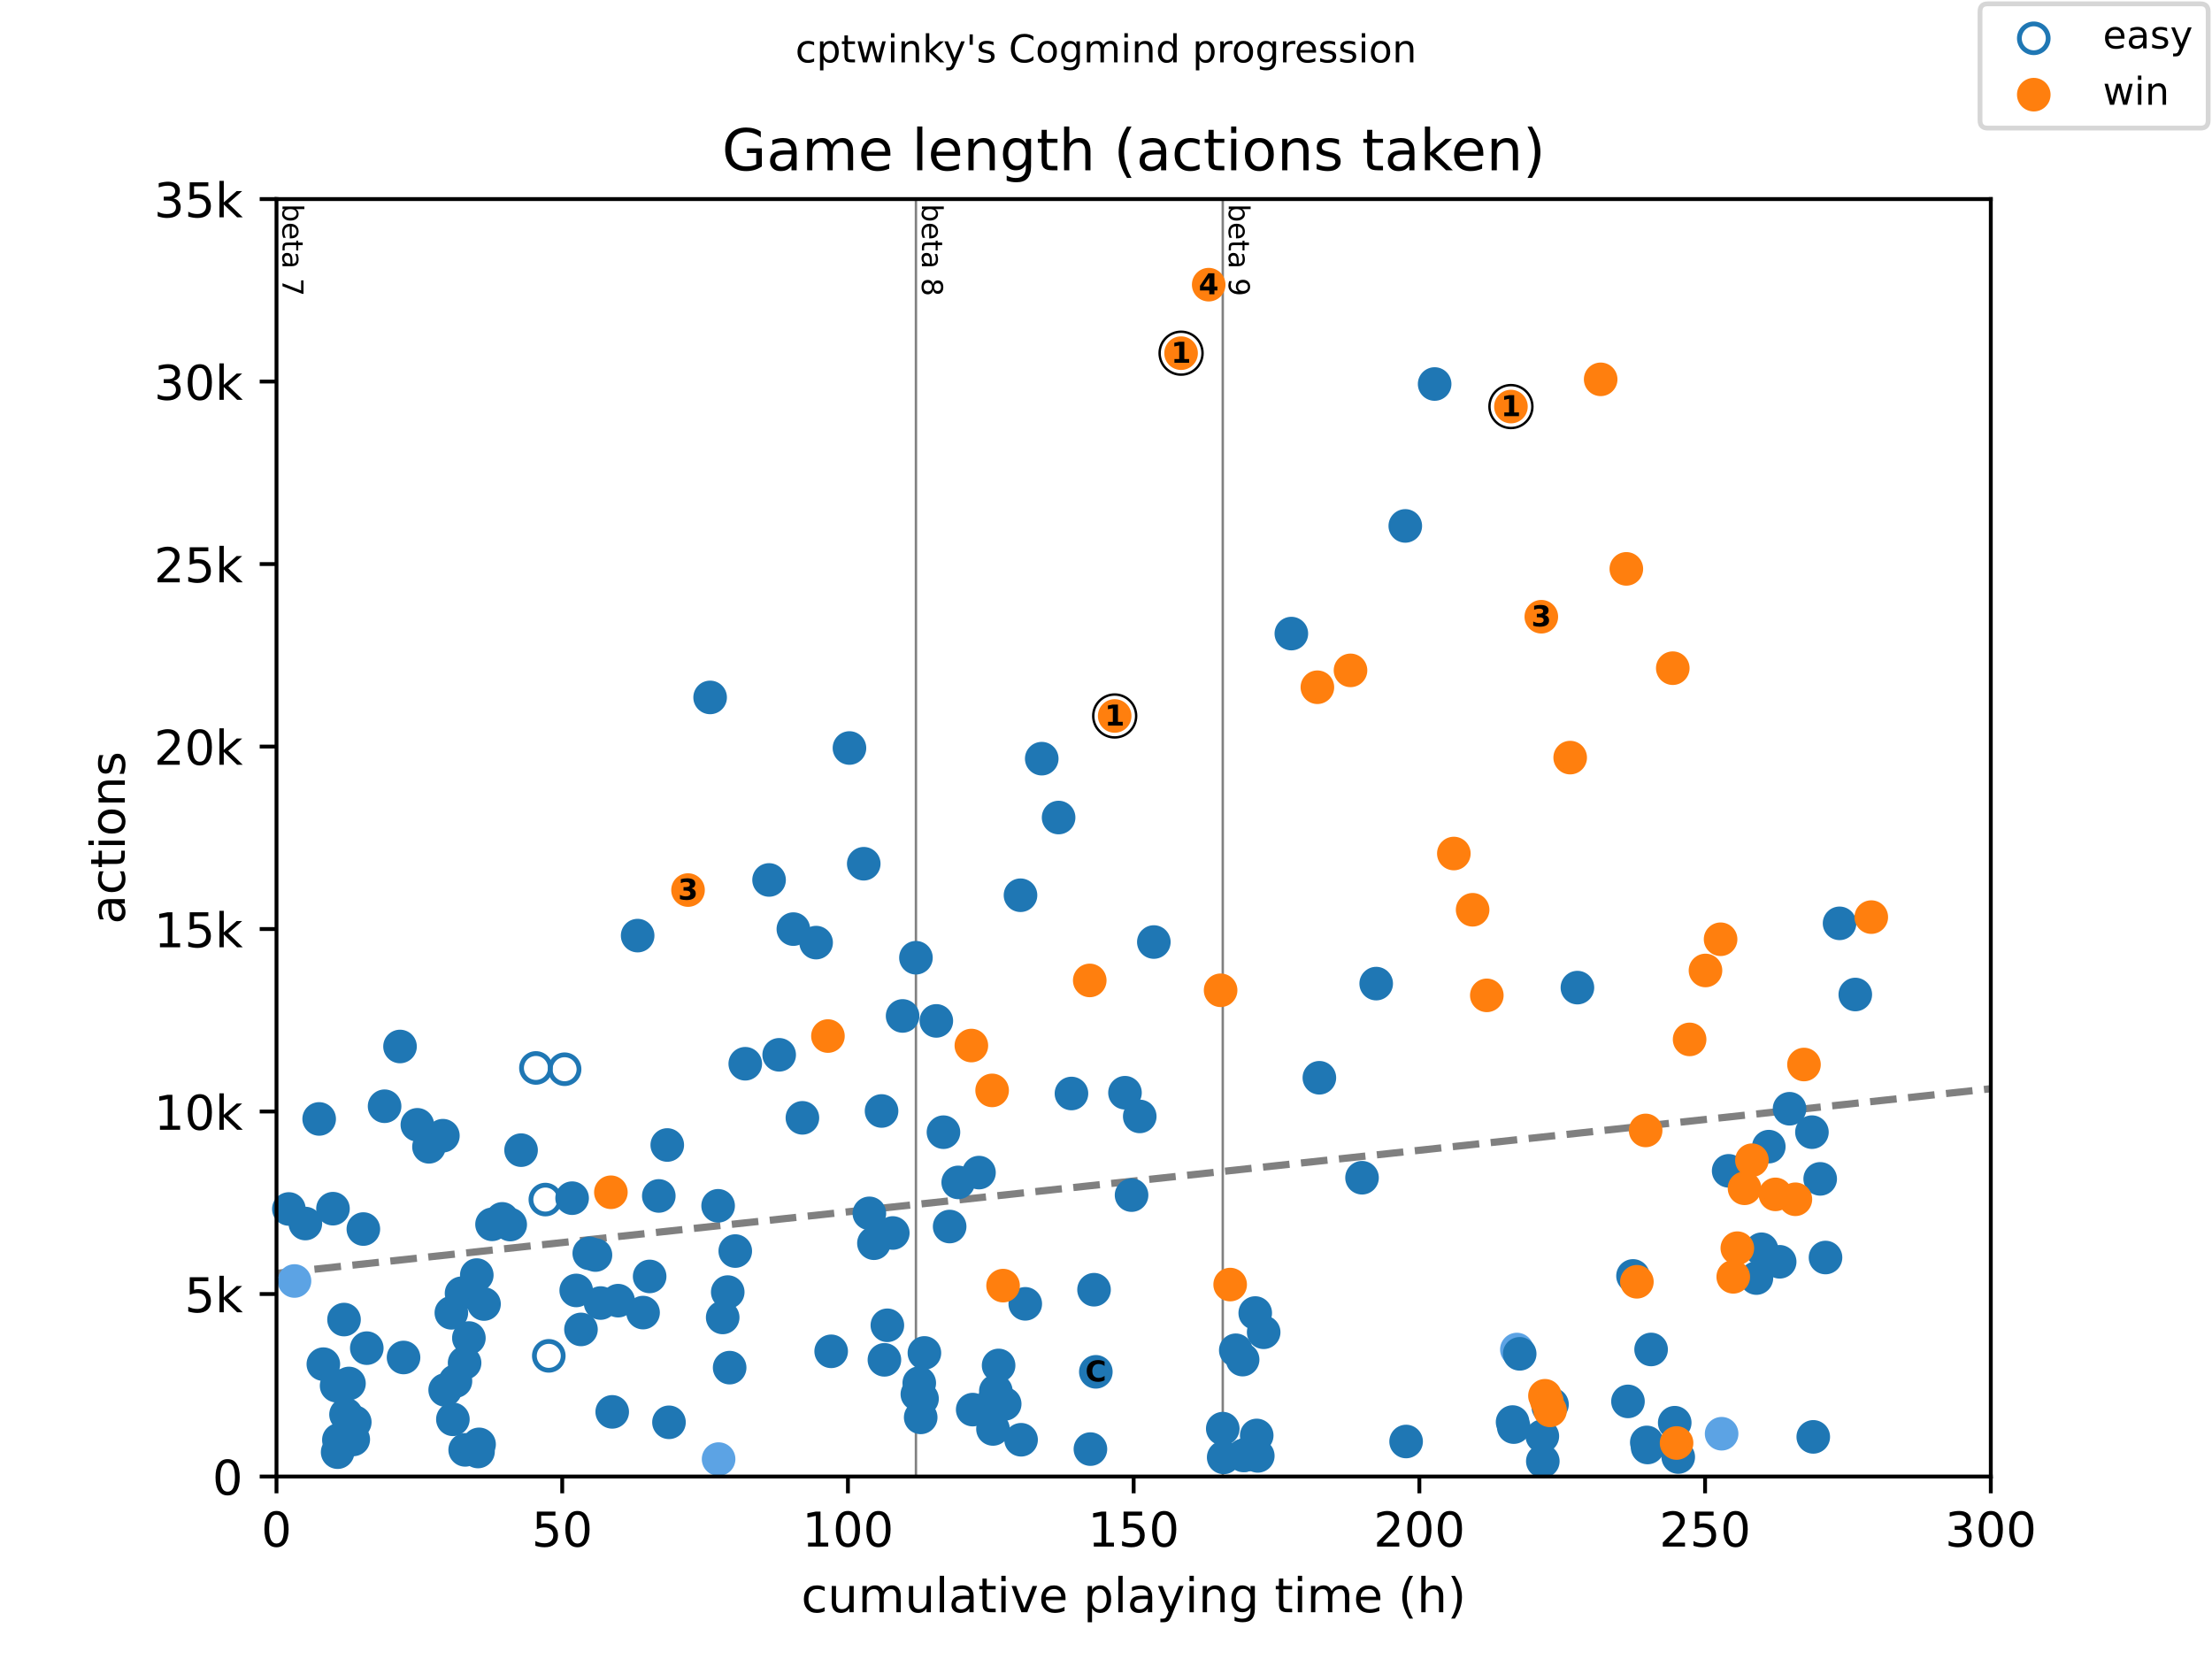 <?xml version="1.0" encoding="utf-8" standalone="no"?>
<!DOCTYPE svg PUBLIC "-//W3C//DTD SVG 1.1//EN"
  "http://www.w3.org/Graphics/SVG/1.1/DTD/svg11.dtd">
<!-- Created with matplotlib (https://matplotlib.org/) -->
<svg height="345.6pt" version="1.1" viewBox="0 0 460.8 345.6" width="460.8pt" xmlns="http://www.w3.org/2000/svg" xmlns:xlink="http://www.w3.org/1999/xlink">
 <defs>
  <style type="text/css">
*{stroke-linecap:butt;stroke-linejoin:round;}
  </style>
 </defs>
 <g id="figure_1">
  <g id="patch_1">
   <path d="M 0 345.6 
L 460.8 345.6 
L 460.8 0 
L 0 0 
z
" style="fill:#ffffff;"/>
  </g>
  <g id="axes_1">
   <g id="patch_2">
    <path d="M 57.6 307.584 
L 414.72 307.584 
L 414.72 41.472 
L 57.6 41.472 
z
" style="fill:#ffffff;"/>
   </g>
   <g id="line2d_1">
    <path clip-path="url(#pa0bb2a3316)" d="M 57.6 265.258 
L 414.72 226.802 
" style="fill:none;stroke:#808080;stroke-dasharray:5.55,2.4;stroke-dashoffset:0;stroke-width:1.5;"/>
   </g>
   <g id="line2d_2">
    <path clip-path="url(#pa0bb2a3316)" d="M 190.806 307.584 
L 190.806 41.472 
" style="fill:none;stroke:#808080;stroke-linecap:square;stroke-width:0.5;"/>
   </g>
   <g id="line2d_3">
    <path clip-path="url(#pa0bb2a3316)" d="M 254.724 307.584 
L 254.724 41.472 
" style="fill:none;stroke:#808080;stroke-linecap:square;stroke-width:0.5;"/>
   </g>
   <g id="text_1">
    <!-- beta 7 -->
    <defs>
     <path d="M 48.688 27.297 
Q 48.688 37.203 44.609 42.844 
Q 40.531 48.484 33.406 48.484 
Q 26.266 48.484 22.188 42.844 
Q 18.109 37.203 18.109 27.297 
Q 18.109 17.391 22.188 11.75 
Q 26.266 6.109 33.406 6.109 
Q 40.531 6.109 44.609 11.75 
Q 48.688 17.391 48.688 27.297 
z
M 18.109 46.391 
Q 20.953 51.266 25.266 53.625 
Q 29.594 56 35.594 56 
Q 45.562 56 51.781 48.094 
Q 58.016 40.188 58.016 27.297 
Q 58.016 14.406 51.781 6.484 
Q 45.562 -1.422 35.594 -1.422 
Q 29.594 -1.422 25.266 0.953 
Q 20.953 3.328 18.109 8.203 
L 18.109 0 
L 9.078 0 
L 9.078 75.984 
L 18.109 75.984 
z
" id="DejaVuSans-98"/>
     <path d="M 56.203 29.594 
L 56.203 25.203 
L 14.891 25.203 
Q 15.484 15.922 20.484 11.062 
Q 25.484 6.203 34.422 6.203 
Q 39.594 6.203 44.453 7.469 
Q 49.312 8.734 54.109 11.281 
L 54.109 2.781 
Q 49.266 0.734 44.188 -0.344 
Q 39.109 -1.422 33.891 -1.422 
Q 20.797 -1.422 13.156 6.188 
Q 5.516 13.812 5.516 26.812 
Q 5.516 40.234 12.766 48.109 
Q 20.016 56 32.328 56 
Q 43.359 56 49.781 48.891 
Q 56.203 41.797 56.203 29.594 
z
M 47.219 32.234 
Q 47.125 39.594 43.094 43.984 
Q 39.062 48.391 32.422 48.391 
Q 24.906 48.391 20.391 44.141 
Q 15.875 39.891 15.188 32.172 
z
" id="DejaVuSans-101"/>
     <path d="M 18.312 70.219 
L 18.312 54.688 
L 36.812 54.688 
L 36.812 47.703 
L 18.312 47.703 
L 18.312 18.016 
Q 18.312 11.328 20.141 9.422 
Q 21.969 7.516 27.594 7.516 
L 36.812 7.516 
L 36.812 0 
L 27.594 0 
Q 17.188 0 13.234 3.875 
Q 9.281 7.766 9.281 18.016 
L 9.281 47.703 
L 2.688 47.703 
L 2.688 54.688 
L 9.281 54.688 
L 9.281 70.219 
z
" id="DejaVuSans-116"/>
     <path d="M 34.281 27.484 
Q 23.391 27.484 19.188 25 
Q 14.984 22.516 14.984 16.5 
Q 14.984 11.719 18.141 8.906 
Q 21.297 6.109 26.703 6.109 
Q 34.188 6.109 38.703 11.406 
Q 43.219 16.703 43.219 25.484 
L 43.219 27.484 
z
M 52.203 31.203 
L 52.203 0 
L 43.219 0 
L 43.219 8.297 
Q 40.141 3.328 35.547 0.953 
Q 30.953 -1.422 24.312 -1.422 
Q 15.922 -1.422 10.953 3.297 
Q 6 8.016 6 15.922 
Q 6 25.141 12.172 29.828 
Q 18.359 34.516 30.609 34.516 
L 43.219 34.516 
L 43.219 35.406 
Q 43.219 41.609 39.141 45 
Q 35.062 48.391 27.688 48.391 
Q 23 48.391 18.547 47.266 
Q 14.109 46.141 10.016 43.891 
L 10.016 52.203 
Q 14.938 54.109 19.578 55.047 
Q 24.219 56 28.609 56 
Q 40.484 56 46.344 49.844 
Q 52.203 43.703 52.203 31.203 
z
" id="DejaVuSans-97"/>
     <path id="DejaVuSans-32"/>
     <path d="M 8.203 72.906 
L 55.078 72.906 
L 55.078 68.703 
L 28.609 0 
L 18.312 0 
L 43.219 64.594 
L 8.203 64.594 
z
" id="DejaVuSans-55"/>
    </defs>
    <g transform="translate(58.848 42.472)rotate(-270)scale(0.06 -0.06)">
     <use xlink:href="#DejaVuSans-98"/>
     <use x="63.477" xlink:href="#DejaVuSans-101"/>
     <use x="125" xlink:href="#DejaVuSans-116"/>
     <use x="164.209" xlink:href="#DejaVuSans-97"/>
     <use x="225.488" xlink:href="#DejaVuSans-32"/>
     <use x="257.275" xlink:href="#DejaVuSans-55"/>
    </g>
   </g>
   <g id="text_2">
    <!-- beta 8 -->
    <defs>
     <path d="M 31.781 34.625 
Q 24.75 34.625 20.719 30.859 
Q 16.703 27.094 16.703 20.516 
Q 16.703 13.922 20.719 10.156 
Q 24.75 6.391 31.781 6.391 
Q 38.812 6.391 42.859 10.172 
Q 46.922 13.969 46.922 20.516 
Q 46.922 27.094 42.891 30.859 
Q 38.875 34.625 31.781 34.625 
z
M 21.922 38.812 
Q 15.578 40.375 12.031 44.719 
Q 8.5 49.078 8.5 55.328 
Q 8.5 64.062 14.719 69.141 
Q 20.953 74.219 31.781 74.219 
Q 42.672 74.219 48.875 69.141 
Q 55.078 64.062 55.078 55.328 
Q 55.078 49.078 51.531 44.719 
Q 48 40.375 41.703 38.812 
Q 48.828 37.156 52.797 32.312 
Q 56.781 27.484 56.781 20.516 
Q 56.781 9.906 50.312 4.234 
Q 43.844 -1.422 31.781 -1.422 
Q 19.734 -1.422 13.25 4.234 
Q 6.781 9.906 6.781 20.516 
Q 6.781 27.484 10.781 32.312 
Q 14.797 37.156 21.922 38.812 
z
M 18.312 54.391 
Q 18.312 48.734 21.844 45.562 
Q 25.391 42.391 31.781 42.391 
Q 38.141 42.391 41.719 45.562 
Q 45.312 48.734 45.312 54.391 
Q 45.312 60.062 41.719 63.234 
Q 38.141 66.406 31.781 66.406 
Q 25.391 66.406 21.844 63.234 
Q 18.312 60.062 18.312 54.391 
z
" id="DejaVuSans-56"/>
    </defs>
    <g transform="translate(192.054 42.472)rotate(-270)scale(0.06 -0.06)">
     <use xlink:href="#DejaVuSans-98"/>
     <use x="63.477" xlink:href="#DejaVuSans-101"/>
     <use x="125" xlink:href="#DejaVuSans-116"/>
     <use x="164.209" xlink:href="#DejaVuSans-97"/>
     <use x="225.488" xlink:href="#DejaVuSans-32"/>
     <use x="257.275" xlink:href="#DejaVuSans-56"/>
    </g>
   </g>
   <g id="text_3">
    <!-- beta 9 -->
    <defs>
     <path d="M 10.984 1.516 
L 10.984 10.5 
Q 14.703 8.734 18.5 7.812 
Q 22.312 6.891 25.984 6.891 
Q 35.75 6.891 40.891 13.453 
Q 46.047 20.016 46.781 33.406 
Q 43.953 29.203 39.594 26.953 
Q 35.25 24.703 29.984 24.703 
Q 19.047 24.703 12.672 31.312 
Q 6.297 37.938 6.297 49.422 
Q 6.297 60.641 12.938 67.422 
Q 19.578 74.219 30.609 74.219 
Q 43.266 74.219 49.922 64.516 
Q 56.594 54.828 56.594 36.375 
Q 56.594 19.141 48.406 8.859 
Q 40.234 -1.422 26.422 -1.422 
Q 22.703 -1.422 18.891 -0.688 
Q 15.094 0.047 10.984 1.516 
z
M 30.609 32.422 
Q 37.25 32.422 41.125 36.953 
Q 45.016 41.5 45.016 49.422 
Q 45.016 57.281 41.125 61.844 
Q 37.25 66.406 30.609 66.406 
Q 23.969 66.406 20.094 61.844 
Q 16.219 57.281 16.219 49.422 
Q 16.219 41.5 20.094 36.953 
Q 23.969 32.422 30.609 32.422 
z
" id="DejaVuSans-57"/>
    </defs>
    <g transform="translate(255.972 42.472)rotate(-270)scale(0.06 -0.06)">
     <use xlink:href="#DejaVuSans-98"/>
     <use x="63.477" xlink:href="#DejaVuSans-101"/>
     <use x="125" xlink:href="#DejaVuSans-116"/>
     <use x="164.209" xlink:href="#DejaVuSans-97"/>
     <use x="225.488" xlink:href="#DejaVuSans-32"/>
     <use x="257.275" xlink:href="#DejaVuSans-57"/>
    </g>
   </g>
   <g id="PathCollection_1">
    <defs>
     <path d="M 0 3 
C 0.796 3 1.559 2.684 2.121 2.121 
C 2.684 1.559 3 0.796 3 0 
C 3 -0.796 2.684 -1.559 2.121 -2.121 
C 1.559 -2.684 0.796 -3 0 -3 
C -0.796 -3 -1.559 -2.684 -2.121 -2.121 
C -2.684 -1.559 -3 -0.796 -3 0 
C -3 0.796 -2.684 1.559 -2.121 2.121 
C -1.559 2.684 -0.796 3 0 3 
z
" id="C0_0_a9a235137c"/>
    </defs>
    <use style="fill:none;stroke:#1f77b4;" x="111.644" xlink:href="#C0_0_a9a235137c" y="222.474"/>
    <use style="fill:none;stroke:#1f77b4;" x="113.608" xlink:href="#C0_0_a9a235137c" y="249.891"/>
    <use style="fill:none;stroke:#1f77b4;" x="114.323" xlink:href="#C0_0_a9a235137c" y="282.448"/>
    <use style="fill:none;stroke:#1f77b4;" x="117.616" xlink:href="#C0_0_a9a235137c" y="222.74"/>
   </g>
   <g id="PathCollection_2">
    <defs>
     <path d="M 0 3 
C 0.796 3 1.559 2.684 2.121 2.121 
C 2.684 1.559 3 0.796 3 0 
C 3 -0.796 2.684 -1.559 2.121 -2.121 
C 1.559 -2.684 0.796 -3 0 -3 
C -0.796 -3 -1.559 -2.684 -2.121 -2.121 
C -2.684 -1.559 -3 -0.796 -3 0 
C -3 0.796 -2.684 1.559 -2.121 2.121 
C -1.559 2.684 -0.796 3 0 3 
z
" id="m70dbe26a34" style="stroke:#5ca3e4;"/>
    </defs>
    <g>
     <use style="fill:#5ca3e4;stroke:#5ca3e4;" x="61.35" xlink:href="#m70dbe26a34" y="266.854"/>
     <use style="fill:#5ca3e4;stroke:#5ca3e4;" x="149.697" xlink:href="#m70dbe26a34" y="303.957"/>
     <use style="fill:#5ca3e4;stroke:#5ca3e4;" x="315.994" xlink:href="#m70dbe26a34" y="281.132"/>
     <use style="fill:#5ca3e4;stroke:#5ca3e4;" x="358.644" xlink:href="#m70dbe26a34" y="298.673"/>
    </g>
   </g>
   <g id="PathCollection_3">
    <defs>
     <path d="M 0 3 
C 0.796 3 1.559 2.684 2.121 2.121 
C 2.684 1.559 3 0.796 3 0 
C 3 -0.796 2.684 -1.559 2.121 -2.121 
C 1.559 -2.684 0.796 -3 0 -3 
C -0.796 -3 -1.559 -2.684 -2.121 -2.121 
C -2.684 -1.559 -3 -0.796 -3 0 
C -3 0.796 -2.684 1.559 -2.121 2.121 
C -1.559 2.684 -0.796 3 0 3 
z
" id="m91c49ebba3" style="stroke:#1f77b4;"/>
    </defs>
    <g>
     <use style="fill:#1f77b4;stroke:#1f77b4;" x="60.179" xlink:href="#m91c49ebba3" y="251.853"/>
     <use style="fill:#1f77b4;stroke:#1f77b4;" x="63.612" xlink:href="#m91c49ebba3" y="254.886"/>
     <use style="fill:#1f77b4;stroke:#1f77b4;" x="66.488" xlink:href="#m91c49ebba3" y="233.095"/>
     <use style="fill:#1f77b4;stroke:#1f77b4;" x="67.361" xlink:href="#m91c49ebba3" y="284.181"/>
     <use style="fill:#1f77b4;stroke:#1f77b4;" x="69.365" xlink:href="#m91c49ebba3" y="251.792"/>
     <use style="fill:#1f77b4;stroke:#1f77b4;" x="70.119" xlink:href="#m91c49ebba3" y="288.667"/>
     <use style="fill:#1f77b4;stroke:#1f77b4;" x="70.337" xlink:href="#m91c49ebba3" y="302.513"/>
     <use style="fill:#1f77b4;stroke:#1f77b4;" x="70.595" xlink:href="#m91c49ebba3" y="299.966"/>
     <use style="fill:#1f77b4;stroke:#1f77b4;" x="71.667" xlink:href="#m91c49ebba3" y="274.89"/>
     <use style="fill:#1f77b4;stroke:#1f77b4;" x="72.083" xlink:href="#m91c49ebba3" y="294.666"/>
     <use style="fill:#1f77b4;stroke:#1f77b4;" x="72.698" xlink:href="#m91c49ebba3" y="288.203"/>
     <use style="fill:#1f77b4;stroke:#1f77b4;" x="73.075" xlink:href="#m91c49ebba3" y="297.236"/>
     <use style="fill:#1f77b4;stroke:#1f77b4;" x="73.313" xlink:href="#m91c49ebba3" y="299.783"/>
     <use style="fill:#1f77b4;stroke:#1f77b4;" x="73.591" xlink:href="#m91c49ebba3" y="299.859"/>
     <use style="fill:#1f77b4;stroke:#1f77b4;" x="73.908" xlink:href="#m91c49ebba3" y="296.263"/>
     <use style="fill:#1f77b4;stroke:#1f77b4;" x="75.694" xlink:href="#m91c49ebba3" y="256.034"/>
     <use style="fill:#1f77b4;stroke:#1f77b4;" x="76.408" xlink:href="#m91c49ebba3" y="280.844"/>
     <use style="fill:#1f77b4;stroke:#1f77b4;" x="80.118" xlink:href="#m91c49ebba3" y="230.45"/>
     <use style="fill:#1f77b4;stroke:#1f77b4;" x="83.332" xlink:href="#m91c49ebba3" y="218.003"/>
     <use style="fill:#1f77b4;stroke:#1f77b4;" x="84.067" xlink:href="#m91c49ebba3" y="282.79"/>
     <use style="fill:#1f77b4;stroke:#1f77b4;" x="86.943" xlink:href="#m91c49ebba3" y="234.32"/>
     <use style="fill:#1f77b4;stroke:#1f77b4;" x="89.364" xlink:href="#m91c49ebba3" y="238.904"/>
     <use style="fill:#1f77b4;stroke:#1f77b4;" x="92.26" xlink:href="#m91c49ebba3" y="236.585"/>
     <use style="fill:#1f77b4;stroke:#1f77b4;" x="92.737" xlink:href="#m91c49ebba3" y="289.549"/>
     <use style="fill:#1f77b4;stroke:#1f77b4;" x="94.026" xlink:href="#m91c49ebba3" y="273.484"/>
     <use style="fill:#1f77b4;stroke:#1f77b4;" x="94.344" xlink:href="#m91c49ebba3" y="295.67"/>
     <use style="fill:#1f77b4;stroke:#1f77b4;" x="94.879" xlink:href="#m91c49ebba3" y="287.709"/>
     <use style="fill:#1f77b4;stroke:#1f77b4;" x="96.149" xlink:href="#m91c49ebba3" y="269.408"/>
     <use style="fill:#1f77b4;stroke:#1f77b4;" x="96.784" xlink:href="#m91c49ebba3" y="283.915"/>
     <use style="fill:#1f77b4;stroke:#1f77b4;" x="96.903" xlink:href="#m91c49ebba3" y="302.034"/>
     <use style="fill:#1f77b4;stroke:#1f77b4;" x="97.677" xlink:href="#m91c49ebba3" y="278.737"/>
     <use style="fill:#1f77b4;stroke:#1f77b4;" x="99.324" xlink:href="#m91c49ebba3" y="265.622"/>
     <use style="fill:#1f77b4;stroke:#1f77b4;" x="99.443" xlink:href="#m91c49ebba3" y="301.92"/>
     <use style="fill:#1f77b4;stroke:#1f77b4;" x="99.581" xlink:href="#m91c49ebba3" y="302.376"/>
     <use style="fill:#1f77b4;stroke:#1f77b4;" x="99.8" xlink:href="#m91c49ebba3" y="300.886"/>
     <use style="fill:#1f77b4;stroke:#1f77b4;" x="100.831" xlink:href="#m91c49ebba3" y="271.651"/>
     <use style="fill:#1f77b4;stroke:#1f77b4;" x="102.498" xlink:href="#m91c49ebba3" y="255.053"/>
     <use style="fill:#1f77b4;stroke:#1f77b4;" x="104.621" xlink:href="#m91c49ebba3" y="253.913"/>
     <use style="fill:#1f77b4;stroke:#1f77b4;" x="106.287" xlink:href="#m91c49ebba3" y="255.099"/>
     <use style="fill:#1f77b4;stroke:#1f77b4;" x="108.549" xlink:href="#m91c49ebba3" y="239.596"/>
     <use style="fill:#1f77b4;stroke:#1f77b4;" x="119.183" xlink:href="#m91c49ebba3" y="249.602"/>
     <use style="fill:#1f77b4;stroke:#1f77b4;" x="120.036" xlink:href="#m91c49ebba3" y="268.823"/>
     <use style="fill:#1f77b4;stroke:#1f77b4;" x="121.028" xlink:href="#m91c49ebba3" y="276.943"/>
     <use style="fill:#1f77b4;stroke:#1f77b4;" x="122.755" xlink:href="#m91c49ebba3" y="261.098"/>
     <use style="fill:#1f77b4;stroke:#1f77b4;" x="124.044" xlink:href="#m91c49ebba3" y="261.448"/>
     <use style="fill:#1f77b4;stroke:#1f77b4;" x="125.116" xlink:href="#m91c49ebba3" y="271.446"/>
     <use style="fill:#1f77b4;stroke:#1f77b4;" x="127.536" xlink:href="#m91c49ebba3" y="294.119"/>
     <use style="fill:#1f77b4;stroke:#1f77b4;" x="128.766" xlink:href="#m91c49ebba3" y="270.952"/>
     <use style="fill:#1f77b4;stroke:#1f77b4;" x="132.833" xlink:href="#m91c49ebba3" y="194.905"/>
     <use style="fill:#1f77b4;stroke:#1f77b4;" x="133.964" xlink:href="#m91c49ebba3" y="273.438"/>
     <use style="fill:#1f77b4;stroke:#1f77b4;" x="135.333" xlink:href="#m91c49ebba3" y="265.903"/>
     <use style="fill:#1f77b4;stroke:#1f77b4;" x="137.238" xlink:href="#m91c49ebba3" y="249.138"/>
     <use style="fill:#1f77b4;stroke:#1f77b4;" x="139.004" xlink:href="#m91c49ebba3" y="238.524"/>
     <use style="fill:#1f77b4;stroke:#1f77b4;" x="139.361" xlink:href="#m91c49ebba3" y="296.293"/>
     <use style="fill:#1f77b4;stroke:#1f77b4;" x="147.932" xlink:href="#m91c49ebba3" y="145.286"/>
     <use style="fill:#1f77b4;stroke:#1f77b4;" x="149.598" xlink:href="#m91c49ebba3" y="251.191"/>
     <use style="fill:#1f77b4;stroke:#1f77b4;" x="150.55" xlink:href="#m91c49ebba3" y="274.449"/>
     <use style="fill:#1f77b4;stroke:#1f77b4;" x="151.602" xlink:href="#m91c49ebba3" y="269.165"/>
     <use style="fill:#1f77b4;stroke:#1f77b4;" x="151.999" xlink:href="#m91c49ebba3" y="284.904"/>
     <use style="fill:#1f77b4;stroke:#1f77b4;" x="153.169" xlink:href="#m91c49ebba3" y="260.619"/>
     <use style="fill:#1f77b4;stroke:#1f77b4;" x="155.252" xlink:href="#m91c49ebba3" y="221.599"/>
     <use style="fill:#1f77b4;stroke:#1f77b4;" x="160.212" xlink:href="#m91c49ebba3" y="183.31"/>
     <use style="fill:#1f77b4;stroke:#1f77b4;" x="162.316" xlink:href="#m91c49ebba3" y="219.737"/>
     <use style="fill:#1f77b4;stroke:#1f77b4;" x="165.272" xlink:href="#m91c49ebba3" y="193.551"/>
     <use style="fill:#1f77b4;stroke:#1f77b4;" x="167.156" xlink:href="#m91c49ebba3" y="232.867"/>
     <use style="fill:#1f77b4;stroke:#1f77b4;" x="170.013" xlink:href="#m91c49ebba3" y="196.364"/>
     <use style="fill:#1f77b4;stroke:#1f77b4;" x="173.148" xlink:href="#m91c49ebba3" y="281.505"/>
     <use style="fill:#1f77b4;stroke:#1f77b4;" x="176.957" xlink:href="#m91c49ebba3" y="155.824"/>
     <use style="fill:#1f77b4;stroke:#1f77b4;" x="179.933" xlink:href="#m91c49ebba3" y="179.934"/>
     <use style="fill:#1f77b4;stroke:#1f77b4;" x="181.104" xlink:href="#m91c49ebba3" y="252.765"/>
     <use style="fill:#1f77b4;stroke:#1f77b4;" x="182.056" xlink:href="#m91c49ebba3" y="258.984"/>
     <use style="fill:#1f77b4;stroke:#1f77b4;" x="183.644" xlink:href="#m91c49ebba3" y="231.438"/>
     <use style="fill:#1f77b4;stroke:#1f77b4;" x="184.239" xlink:href="#m91c49ebba3" y="283.277"/>
     <use style="fill:#1f77b4;stroke:#1f77b4;" x="184.854" xlink:href="#m91c49ebba3" y="276.084"/>
     <use style="fill:#1f77b4;stroke:#1f77b4;" x="185.985" xlink:href="#m91c49ebba3" y="256.855"/>
     <use style="fill:#1f77b4;stroke:#1f77b4;" x="188.028" xlink:href="#m91c49ebba3" y="211.639"/>
     <use style="fill:#1f77b4;stroke:#1f77b4;" x="190.806" xlink:href="#m91c49ebba3" y="199.512"/>
     <use style="fill:#1f77b4;stroke:#1f77b4;" x="191.103" xlink:href="#m91c49ebba3" y="290.439"/>
     <use style="fill:#1f77b4;stroke:#1f77b4;" x="191.5" xlink:href="#m91c49ebba3" y="288.12"/>
     <use style="fill:#1f77b4;stroke:#1f77b4;" x="191.798" xlink:href="#m91c49ebba3" y="295.267"/>
     <use style="fill:#1f77b4;stroke:#1f77b4;" x="192.076" xlink:href="#m91c49ebba3" y="291.382"/>
     <use style="fill:#1f77b4;stroke:#1f77b4;" x="192.572" xlink:href="#m91c49ebba3" y="281.84"/>
     <use style="fill:#1f77b4;stroke:#1f77b4;" x="195.052" xlink:href="#m91c49ebba3" y="212.673"/>
     <use style="fill:#1f77b4;stroke:#1f77b4;" x="196.54" xlink:href="#m91c49ebba3" y="235.855"/>
     <use style="fill:#1f77b4;stroke:#1f77b4;" x="197.829" xlink:href="#m91c49ebba3" y="255.51"/>
     <use style="fill:#1f77b4;stroke:#1f77b4;" x="199.615" xlink:href="#m91c49ebba3" y="246.317"/>
     <use style="fill:#1f77b4;stroke:#1f77b4;" x="202.63" xlink:href="#m91c49ebba3" y="293.647"/>
     <use style="fill:#1f77b4;stroke:#1f77b4;" x="203.94" xlink:href="#m91c49ebba3" y="244.272"/>
     <use style="fill:#1f77b4;stroke:#1f77b4;" x="206.856" xlink:href="#m91c49ebba3" y="297.677"/>
     <use style="fill:#1f77b4;stroke:#1f77b4;" x="207.174" xlink:href="#m91c49ebba3" y="291.587"/>
     <use style="fill:#1f77b4;stroke:#1f77b4;" x="207.452" xlink:href="#m91c49ebba3" y="289.777"/>
     <use style="fill:#1f77b4;stroke:#1f77b4;" x="208.027" xlink:href="#m91c49ebba3" y="284.447"/>
     <use style="fill:#1f77b4;stroke:#1f77b4;" x="209.297" xlink:href="#m91c49ebba3" y="292.461"/>
     <use style="fill:#1f77b4;stroke:#1f77b4;" x="212.59" xlink:href="#m91c49ebba3" y="186.495"/>
     <use style="fill:#1f77b4;stroke:#1f77b4;" x="212.709" xlink:href="#m91c49ebba3" y="299.928"/>
     <use style="fill:#1f77b4;stroke:#1f77b4;" x="213.582" xlink:href="#m91c49ebba3" y="271.613"/>
     <use style="fill:#1f77b4;stroke:#1f77b4;" x="217.014" xlink:href="#m91c49ebba3" y="158.044"/>
     <use style="fill:#1f77b4;stroke:#1f77b4;" x="220.526" xlink:href="#m91c49ebba3" y="170.308"/>
     <use style="fill:#1f77b4;stroke:#1f77b4;" x="223.204" xlink:href="#m91c49ebba3" y="227.796"/>
     <use style="fill:#1f77b4;stroke:#1f77b4;" x="227.153" xlink:href="#m91c49ebba3" y="301.874"/>
     <use style="fill:#1f77b4;stroke:#1f77b4;" x="227.907" xlink:href="#m91c49ebba3" y="268.671"/>
     <use style="fill:#1f77b4;stroke:#1f77b4;" x="228.284" xlink:href="#m91c49ebba3" y="285.778"/>
     <use style="fill:#1f77b4;stroke:#1f77b4;" x="234.355" xlink:href="#m91c49ebba3" y="227.636"/>
     <use style="fill:#1f77b4;stroke:#1f77b4;" x="235.724" xlink:href="#m91c49ebba3" y="248.963"/>
     <use style="fill:#1f77b4;stroke:#1f77b4;" x="237.43" xlink:href="#m91c49ebba3" y="232.571"/>
     <use style="fill:#1f77b4;stroke:#1f77b4;" x="240.366" xlink:href="#m91c49ebba3" y="196.243"/>
     <use style="fill:#1f77b4;stroke:#1f77b4;" x="254.724" xlink:href="#m91c49ebba3" y="297.616"/>
     <use style="fill:#1f77b4;stroke:#1f77b4;" x="254.916" xlink:href="#m91c49ebba3" y="303.6"/>
     <use style="fill:#1f77b4;stroke:#1f77b4;" x="257.435" xlink:href="#m91c49ebba3" y="281.285"/>
     <use style="fill:#1f77b4;stroke:#1f77b4;" x="258.862" xlink:href="#m91c49ebba3" y="283.231"/>
     <use style="fill:#1f77b4;stroke:#1f77b4;" x="259.048" xlink:href="#m91c49ebba3" y="303.197"/>
     <use style="fill:#1f77b4;stroke:#1f77b4;" x="259.334" xlink:href="#m91c49ebba3" y="303.098"/>
     <use style="fill:#1f77b4;stroke:#1f77b4;" x="259.579" xlink:href="#m91c49ebba3" y="303.068"/>
     <use style="fill:#1f77b4;stroke:#1f77b4;" x="261.49" xlink:href="#m91c49ebba3" y="273.529"/>
     <use style="fill:#1f77b4;stroke:#1f77b4;" x="261.798" xlink:href="#m91c49ebba3" y="299.03"/>
     <use style="fill:#1f77b4;stroke:#1f77b4;" x="262.022" xlink:href="#m91c49ebba3" y="303.288"/>
     <use style="fill:#1f77b4;stroke:#1f77b4;" x="263.246" xlink:href="#m91c49ebba3" y="277.536"/>
     <use style="fill:#1f77b4;stroke:#1f77b4;" x="269.012" xlink:href="#m91c49ebba3" y="131.988"/>
     <use style="fill:#1f77b4;stroke:#1f77b4;" x="274.848" xlink:href="#m91c49ebba3" y="224.519"/>
     <use style="fill:#1f77b4;stroke:#1f77b4;" x="283.736" xlink:href="#m91c49ebba3" y="245.344"/>
     <use style="fill:#1f77b4;stroke:#1f77b4;" x="286.687" xlink:href="#m91c49ebba3" y="204.903"/>
     <use style="fill:#1f77b4;stroke:#1f77b4;" x="292.747" xlink:href="#m91c49ebba3" y="109.559"/>
     <use style="fill:#1f77b4;stroke:#1f77b4;" x="292.919" xlink:href="#m91c49ebba3" y="300.293"/>
     <use style="fill:#1f77b4;stroke:#1f77b4;" x="298.862" xlink:href="#m91c49ebba3" y="79.997"/>
     <use style="fill:#1f77b4;stroke:#1f77b4;" x="315.099" xlink:href="#m91c49ebba3" y="296.24"/>
     <use style="fill:#1f77b4;stroke:#1f77b4;" x="315.34" xlink:href="#m91c49ebba3" y="297.289"/>
     <use style="fill:#1f77b4;stroke:#1f77b4;" x="316.58" xlink:href="#m91c49ebba3" y="282.03"/>
     <use style="fill:#1f77b4;stroke:#1f77b4;" x="321.297" xlink:href="#m91c49ebba3" y="299.182"/>
     <use style="fill:#1f77b4;stroke:#1f77b4;" x="321.397" xlink:href="#m91c49ebba3" y="304.398"/>
     <use style="fill:#1f77b4;stroke:#1f77b4;" x="322.541" xlink:href="#m91c49ebba3" y="293.092"/>
     <use style="fill:#1f77b4;stroke:#1f77b4;" x="323.311" xlink:href="#m91c49ebba3" y="292.568"/>
     <use style="fill:#1f77b4;stroke:#1f77b4;" x="328.605" xlink:href="#m91c49ebba3" y="205.739"/>
     <use style="fill:#1f77b4;stroke:#1f77b4;" x="339.137" xlink:href="#m91c49ebba3" y="291.937"/>
     <use style="fill:#1f77b4;stroke:#1f77b4;" x="340.186" xlink:href="#m91c49ebba3" y="265.797"/>
     <use style="fill:#1f77b4;stroke:#1f77b4;" x="343.057" xlink:href="#m91c49ebba3" y="300.483"/>
     <use style="fill:#1f77b4;stroke:#1f77b4;" x="343.225" xlink:href="#m91c49ebba3" y="301.539"/>
     <use style="fill:#1f77b4;stroke:#1f77b4;" x="343.956" xlink:href="#m91c49ebba3" y="281.117"/>
     <use style="fill:#1f77b4;stroke:#1f77b4;" x="348.876" xlink:href="#m91c49ebba3" y="296.377"/>
     <use style="fill:#1f77b4;stroke:#1f77b4;" x="349.609" xlink:href="#m91c49ebba3" y="303.524"/>
     <use style="fill:#1f77b4;stroke:#1f77b4;" x="360.113" xlink:href="#m91c49ebba3" y="243.907"/>
     <use style="fill:#1f77b4;stroke:#1f77b4;" x="365.894" xlink:href="#m91c49ebba3" y="266.245"/>
     <use style="fill:#1f77b4;stroke:#1f77b4;" x="366.954" xlink:href="#m91c49ebba3" y="260.246"/>
     <use style="fill:#1f77b4;stroke:#1f77b4;" x="368.471" xlink:href="#m91c49ebba3" y="238.866"/>
     <use style="fill:#1f77b4;stroke:#1f77b4;" x="370.739" xlink:href="#m91c49ebba3" y="262.854"/>
     <use style="fill:#1f77b4;stroke:#1f77b4;" x="372.798" xlink:href="#m91c49ebba3" y="230.974"/>
     <use style="fill:#1f77b4;stroke:#1f77b4;" x="377.459" xlink:href="#m91c49ebba3" y="235.848"/>
     <use style="fill:#1f77b4;stroke:#1f77b4;" x="377.736" xlink:href="#m91c49ebba3" y="299.327"/>
     <use style="fill:#1f77b4;stroke:#1f77b4;" x="379.179" xlink:href="#m91c49ebba3" y="245.58"/>
     <use style="fill:#1f77b4;stroke:#1f77b4;" x="380.287" xlink:href="#m91c49ebba3" y="261.965"/>
     <use style="fill:#1f77b4;stroke:#1f77b4;" x="383.214" xlink:href="#m91c49ebba3" y="192.35"/>
     <use style="fill:#1f77b4;stroke:#1f77b4;" x="386.492" xlink:href="#m91c49ebba3" y="207.176"/>
    </g>
   </g>
   <g id="PathCollection_4">
    <defs>
     <path d="M 0 3 
C 0.796 3 1.559 2.684 2.121 2.121 
C 2.684 1.559 3 0.796 3 0 
C 3 -0.796 2.684 -1.559 2.121 -2.121 
C 1.559 -2.684 0.796 -3 0 -3 
C -0.796 -3 -1.559 -2.684 -2.121 -2.121 
C -2.684 -1.559 -3 -0.796 -3 0 
C -3 0.796 -2.684 1.559 -2.121 2.121 
C -1.559 2.684 -0.796 3 0 3 
z
" id="m536d27a516" style="stroke:#ff7f0e;"/>
    </defs>
    <g>
     <use style="fill:#ff7f0e;stroke:#ff7f0e;" x="127.258" xlink:href="#m536d27a516" y="248.37"/>
     <use style="fill:#ff7f0e;stroke:#ff7f0e;" x="143.329" xlink:href="#m536d27a516" y="185.416"/>
     <use style="fill:#ff7f0e;stroke:#ff7f0e;" x="172.474" xlink:href="#m536d27a516" y="215.829"/>
     <use style="fill:#ff7f0e;stroke:#ff7f0e;" x="202.353" xlink:href="#m536d27a516" y="217.805"/>
     <use style="fill:#ff7f0e;stroke:#ff7f0e;" x="206.678" xlink:href="#m536d27a516" y="227.15"/>
     <use style="fill:#ff7f0e;stroke:#ff7f0e;" x="208.959" xlink:href="#m536d27a516" y="267.819"/>
     <use style="fill:#ff7f0e;stroke:#ff7f0e;" x="227.014" xlink:href="#m536d27a516" y="204.241"/>
     <use style="fill:#ff7f0e;stroke:#ff7f0e;" x="232.212" xlink:href="#m536d27a516" y="149.149"/>
     <use style="fill:#ff7f0e;stroke:#ff7f0e;" x="246.04" xlink:href="#m536d27a516" y="73.573"/>
     <use style="fill:#ff7f0e;stroke:#ff7f0e;" x="251.794" xlink:href="#m536d27a516" y="59.302"/>
     <use style="fill:#ff7f0e;stroke:#ff7f0e;" x="254.274" xlink:href="#m536d27a516" y="206.294"/>
     <use style="fill:#ff7f0e;stroke:#ff7f0e;" x="256.265" xlink:href="#m536d27a516" y="267.599"/>
     <use style="fill:#ff7f0e;stroke:#ff7f0e;" x="274.436" xlink:href="#m536d27a516" y="143.165"/>
     <use style="fill:#ff7f0e;stroke:#ff7f0e;" x="281.335" xlink:href="#m536d27a516" y="139.652"/>
     <use style="fill:#ff7f0e;stroke:#ff7f0e;" x="302.861" xlink:href="#m536d27a516" y="177.805"/>
     <use style="fill:#ff7f0e;stroke:#ff7f0e;" x="306.775" xlink:href="#m536d27a516" y="189.522"/>
     <use style="fill:#ff7f0e;stroke:#ff7f0e;" x="309.732" xlink:href="#m536d27a516" y="207.351"/>
     <use style="fill:#ff7f0e;stroke:#ff7f0e;" x="314.754" xlink:href="#m536d27a516" y="84.696"/>
     <use style="fill:#ff7f0e;stroke:#ff7f0e;" x="321.085" xlink:href="#m536d27a516" y="128.475"/>
     <use style="fill:#ff7f0e;stroke:#ff7f0e;" x="321.842" xlink:href="#m536d27a516" y="290.766"/>
     <use style="fill:#ff7f0e;stroke:#ff7f0e;" x="322.237" xlink:href="#m536d27a516" y="291.891"/>
     <use style="fill:#ff7f0e;stroke:#ff7f0e;" x="322.91" xlink:href="#m536d27a516" y="293.807"/>
     <use style="fill:#ff7f0e;stroke:#ff7f0e;" x="327.098" xlink:href="#m536d27a516" y="157.824"/>
     <use style="fill:#ff7f0e;stroke:#ff7f0e;" x="333.449" xlink:href="#m536d27a516" y="79.024"/>
     <use style="fill:#ff7f0e;stroke:#ff7f0e;" x="338.795" xlink:href="#m536d27a516" y="118.508"/>
     <use style="fill:#ff7f0e;stroke:#ff7f0e;" x="340.993" xlink:href="#m536d27a516" y="267.021"/>
     <use style="fill:#ff7f0e;stroke:#ff7f0e;" x="342.818" xlink:href="#m536d27a516" y="235.49"/>
     <use style="fill:#ff7f0e;stroke:#ff7f0e;" x="348.47" xlink:href="#m536d27a516" y="139.196"/>
     <use style="fill:#ff7f0e;stroke:#ff7f0e;" x="349.261" xlink:href="#m536d27a516" y="300.604"/>
     <use style="fill:#ff7f0e;stroke:#ff7f0e;" x="351.977" xlink:href="#m536d27a516" y="216.528"/>
     <use style="fill:#ff7f0e;stroke:#ff7f0e;" x="355.284" xlink:href="#m536d27a516" y="202.166"/>
     <use style="fill:#ff7f0e;stroke:#ff7f0e;" x="358.43" xlink:href="#m536d27a516" y="195.665"/>
     <use style="fill:#ff7f0e;stroke:#ff7f0e;" x="361.067" xlink:href="#m536d27a516" y="265.987"/>
     <use style="fill:#ff7f0e;stroke:#ff7f0e;" x="361.917" xlink:href="#m536d27a516" y="260.018"/>
     <use style="fill:#ff7f0e;stroke:#ff7f0e;" x="363.419" xlink:href="#m536d27a516" y="247.542"/>
     <use style="fill:#ff7f0e;stroke:#ff7f0e;" x="364.958" xlink:href="#m536d27a516" y="241.695"/>
     <use style="fill:#ff7f0e;stroke:#ff7f0e;" x="369.859" xlink:href="#m536d27a516" y="248.811"/>
     <use style="fill:#ff7f0e;stroke:#ff7f0e;" x="374.012" xlink:href="#m536d27a516" y="249.83"/>
     <use style="fill:#ff7f0e;stroke:#ff7f0e;" x="375.802" xlink:href="#m536d27a516" y="221.759"/>
     <use style="fill:#ff7f0e;stroke:#ff7f0e;" x="389.822" xlink:href="#m536d27a516" y="191.05"/>
    </g>
   </g>
   <g id="PathCollection_5">
    <defs>
     <path d="M 0 4.472 
C 1.186 4.472 2.324 4.001 3.162 3.162 
C 4.001 2.324 4.472 1.186 4.472 0 
C 4.472 -1.186 4.001 -2.324 3.162 -3.162 
C 2.324 -4.001 1.186 -4.472 0 -4.472 
C -1.186 -4.472 -2.324 -4.001 -3.162 -3.162 
C -4.001 -2.324 -4.472 -1.186 -4.472 0 
C -4.472 1.186 -4.001 2.324 -3.162 3.162 
C -2.324 4.001 -1.186 4.472 0 4.472 
z
" id="C1_0_d35a071221"/>
    </defs>
    <use style="fill:none;stroke:#000000;stroke-width:0.5;" x="232.212" xlink:href="#C1_0_d35a071221" y="149.149"/>
    <use style="fill:none;stroke:#000000;stroke-width:0.5;" x="246.04" xlink:href="#C1_0_d35a071221" y="73.573"/>
    <use style="fill:none;stroke:#000000;stroke-width:0.5;" x="314.754" xlink:href="#C1_0_d35a071221" y="84.696"/>
   </g>
   <g id="matplotlib.axis_1">
    <g id="xtick_1">
     <g id="line2d_4">
      <defs>
       <path d="M 0 0 
L 0 3.5 
" id="m60fd4611e8" style="stroke:#000000;stroke-width:0.8;"/>
      </defs>
      <g>
       <use style="stroke:#000000;stroke-width:0.8;" x="57.6" xlink:href="#m60fd4611e8" y="307.584"/>
      </g>
     </g>
     <g id="text_4">
      <!-- 0 -->
      <defs>
       <path d="M 31.781 66.406 
Q 24.172 66.406 20.328 58.906 
Q 16.5 51.422 16.5 36.375 
Q 16.5 21.391 20.328 13.891 
Q 24.172 6.391 31.781 6.391 
Q 39.453 6.391 43.281 13.891 
Q 47.125 21.391 47.125 36.375 
Q 47.125 51.422 43.281 58.906 
Q 39.453 66.406 31.781 66.406 
z
M 31.781 74.219 
Q 44.047 74.219 50.516 64.516 
Q 56.984 54.828 56.984 36.375 
Q 56.984 17.969 50.516 8.266 
Q 44.047 -1.422 31.781 -1.422 
Q 19.531 -1.422 13.062 8.266 
Q 6.594 17.969 6.594 36.375 
Q 6.594 54.828 13.062 64.516 
Q 19.531 74.219 31.781 74.219 
z
" id="DejaVuSans-48"/>
      </defs>
      <g transform="translate(54.419 322.182)scale(0.1 -0.1)">
       <use xlink:href="#DejaVuSans-48"/>
      </g>
     </g>
    </g>
    <g id="xtick_2">
     <g id="line2d_5">
      <g>
       <use style="stroke:#000000;stroke-width:0.8;" x="117.12" xlink:href="#m60fd4611e8" y="307.584"/>
      </g>
     </g>
     <g id="text_5">
      <!-- 50 -->
      <defs>
       <path d="M 10.797 72.906 
L 49.516 72.906 
L 49.516 64.594 
L 19.828 64.594 
L 19.828 46.734 
Q 21.969 47.469 24.109 47.828 
Q 26.266 48.188 28.422 48.188 
Q 40.625 48.188 47.75 41.5 
Q 54.891 34.812 54.891 23.391 
Q 54.891 11.625 47.562 5.094 
Q 40.234 -1.422 26.906 -1.422 
Q 22.312 -1.422 17.547 -0.641 
Q 12.797 0.141 7.719 1.703 
L 7.719 11.625 
Q 12.109 9.234 16.797 8.062 
Q 21.484 6.891 26.703 6.891 
Q 35.156 6.891 40.078 11.328 
Q 45.016 15.766 45.016 23.391 
Q 45.016 31 40.078 35.438 
Q 35.156 39.891 26.703 39.891 
Q 22.75 39.891 18.812 39.016 
Q 14.891 38.141 10.797 36.281 
z
" id="DejaVuSans-53"/>
      </defs>
      <g transform="translate(110.757 322.182)scale(0.1 -0.1)">
       <use xlink:href="#DejaVuSans-53"/>
       <use x="63.623" xlink:href="#DejaVuSans-48"/>
      </g>
     </g>
    </g>
    <g id="xtick_3">
     <g id="line2d_6">
      <g>
       <use style="stroke:#000000;stroke-width:0.8;" x="176.64" xlink:href="#m60fd4611e8" y="307.584"/>
      </g>
     </g>
     <g id="text_6">
      <!-- 100 -->
      <defs>
       <path d="M 12.406 8.297 
L 28.516 8.297 
L 28.516 63.922 
L 10.984 60.406 
L 10.984 69.391 
L 28.422 72.906 
L 38.281 72.906 
L 38.281 8.297 
L 54.391 8.297 
L 54.391 0 
L 12.406 0 
z
" id="DejaVuSans-49"/>
      </defs>
      <g transform="translate(167.096 322.182)scale(0.1 -0.1)">
       <use xlink:href="#DejaVuSans-49"/>
       <use x="63.623" xlink:href="#DejaVuSans-48"/>
       <use x="127.246" xlink:href="#DejaVuSans-48"/>
      </g>
     </g>
    </g>
    <g id="xtick_4">
     <g id="line2d_7">
      <g>
       <use style="stroke:#000000;stroke-width:0.8;" x="236.16" xlink:href="#m60fd4611e8" y="307.584"/>
      </g>
     </g>
     <g id="text_7">
      <!-- 150 -->
      <g transform="translate(226.616 322.182)scale(0.1 -0.1)">
       <use xlink:href="#DejaVuSans-49"/>
       <use x="63.623" xlink:href="#DejaVuSans-53"/>
       <use x="127.246" xlink:href="#DejaVuSans-48"/>
      </g>
     </g>
    </g>
    <g id="xtick_5">
     <g id="line2d_8">
      <g>
       <use style="stroke:#000000;stroke-width:0.8;" x="295.68" xlink:href="#m60fd4611e8" y="307.584"/>
      </g>
     </g>
     <g id="text_8">
      <!-- 200 -->
      <defs>
       <path d="M 19.188 8.297 
L 53.609 8.297 
L 53.609 0 
L 7.328 0 
L 7.328 8.297 
Q 12.938 14.109 22.625 23.891 
Q 32.328 33.688 34.812 36.531 
Q 39.547 41.844 41.422 45.531 
Q 43.312 49.219 43.312 52.781 
Q 43.312 58.594 39.234 62.25 
Q 35.156 65.922 28.609 65.922 
Q 23.969 65.922 18.812 64.312 
Q 13.672 62.703 7.812 59.422 
L 7.812 69.391 
Q 13.766 71.781 18.938 73 
Q 24.125 74.219 28.422 74.219 
Q 39.75 74.219 46.484 68.547 
Q 53.219 62.891 53.219 53.422 
Q 53.219 48.922 51.531 44.891 
Q 49.859 40.875 45.406 35.406 
Q 44.188 33.984 37.641 27.219 
Q 31.109 20.453 19.188 8.297 
z
" id="DejaVuSans-50"/>
      </defs>
      <g transform="translate(286.136 322.182)scale(0.1 -0.1)">
       <use xlink:href="#DejaVuSans-50"/>
       <use x="63.623" xlink:href="#DejaVuSans-48"/>
       <use x="127.246" xlink:href="#DejaVuSans-48"/>
      </g>
     </g>
    </g>
    <g id="xtick_6">
     <g id="line2d_9">
      <g>
       <use style="stroke:#000000;stroke-width:0.8;" x="355.2" xlink:href="#m60fd4611e8" y="307.584"/>
      </g>
     </g>
     <g id="text_9">
      <!-- 250 -->
      <g transform="translate(345.656 322.182)scale(0.1 -0.1)">
       <use xlink:href="#DejaVuSans-50"/>
       <use x="63.623" xlink:href="#DejaVuSans-53"/>
       <use x="127.246" xlink:href="#DejaVuSans-48"/>
      </g>
     </g>
    </g>
    <g id="xtick_7">
     <g id="line2d_10">
      <g>
       <use style="stroke:#000000;stroke-width:0.8;" x="414.72" xlink:href="#m60fd4611e8" y="307.584"/>
      </g>
     </g>
     <g id="text_10">
      <!-- 300 -->
      <defs>
       <path d="M 40.578 39.312 
Q 47.656 37.797 51.625 33 
Q 55.609 28.219 55.609 21.188 
Q 55.609 10.406 48.188 4.484 
Q 40.766 -1.422 27.094 -1.422 
Q 22.516 -1.422 17.656 -0.516 
Q 12.797 0.391 7.625 2.203 
L 7.625 11.719 
Q 11.719 9.328 16.594 8.109 
Q 21.484 6.891 26.812 6.891 
Q 36.078 6.891 40.938 10.547 
Q 45.797 14.203 45.797 21.188 
Q 45.797 27.641 41.281 31.266 
Q 36.766 34.906 28.719 34.906 
L 20.219 34.906 
L 20.219 43.016 
L 29.109 43.016 
Q 36.375 43.016 40.234 45.922 
Q 44.094 48.828 44.094 54.297 
Q 44.094 59.906 40.109 62.906 
Q 36.141 65.922 28.719 65.922 
Q 24.656 65.922 20.016 65.031 
Q 15.375 64.156 9.812 62.312 
L 9.812 71.094 
Q 15.438 72.656 20.344 73.438 
Q 25.25 74.219 29.594 74.219 
Q 40.828 74.219 47.359 69.109 
Q 53.906 64.016 53.906 55.328 
Q 53.906 49.266 50.438 45.094 
Q 46.969 40.922 40.578 39.312 
z
" id="DejaVuSans-51"/>
      </defs>
      <g transform="translate(405.176 322.182)scale(0.1 -0.1)">
       <use xlink:href="#DejaVuSans-51"/>
       <use x="63.623" xlink:href="#DejaVuSans-48"/>
       <use x="127.246" xlink:href="#DejaVuSans-48"/>
      </g>
     </g>
    </g>
    <g id="text_11">
     <!-- cumulative playing time (h) -->
     <defs>
      <path d="M 48.781 52.594 
L 48.781 44.188 
Q 44.969 46.297 41.141 47.344 
Q 37.312 48.391 33.406 48.391 
Q 24.656 48.391 19.812 42.844 
Q 14.984 37.312 14.984 27.297 
Q 14.984 17.281 19.812 11.734 
Q 24.656 6.203 33.406 6.203 
Q 37.312 6.203 41.141 7.25 
Q 44.969 8.297 48.781 10.406 
L 48.781 2.094 
Q 45.016 0.344 40.984 -0.531 
Q 36.969 -1.422 32.422 -1.422 
Q 20.062 -1.422 12.781 6.344 
Q 5.516 14.109 5.516 27.297 
Q 5.516 40.672 12.859 48.328 
Q 20.219 56 33.016 56 
Q 37.156 56 41.109 55.141 
Q 45.062 54.297 48.781 52.594 
z
" id="DejaVuSans-99"/>
      <path d="M 8.5 21.578 
L 8.5 54.688 
L 17.484 54.688 
L 17.484 21.922 
Q 17.484 14.156 20.5 10.266 
Q 23.531 6.391 29.594 6.391 
Q 36.859 6.391 41.078 11.031 
Q 45.312 15.672 45.312 23.688 
L 45.312 54.688 
L 54.297 54.688 
L 54.297 0 
L 45.312 0 
L 45.312 8.406 
Q 42.047 3.422 37.719 1 
Q 33.406 -1.422 27.688 -1.422 
Q 18.266 -1.422 13.375 4.438 
Q 8.5 10.297 8.5 21.578 
z
M 31.109 56 
z
" id="DejaVuSans-117"/>
      <path d="M 52 44.188 
Q 55.375 50.25 60.062 53.125 
Q 64.75 56 71.094 56 
Q 79.641 56 84.281 50.016 
Q 88.922 44.047 88.922 33.016 
L 88.922 0 
L 79.891 0 
L 79.891 32.719 
Q 79.891 40.578 77.094 44.375 
Q 74.312 48.188 68.609 48.188 
Q 61.625 48.188 57.562 43.547 
Q 53.516 38.922 53.516 30.906 
L 53.516 0 
L 44.484 0 
L 44.484 32.719 
Q 44.484 40.625 41.703 44.406 
Q 38.922 48.188 33.109 48.188 
Q 26.219 48.188 22.156 43.531 
Q 18.109 38.875 18.109 30.906 
L 18.109 0 
L 9.078 0 
L 9.078 54.688 
L 18.109 54.688 
L 18.109 46.188 
Q 21.188 51.219 25.484 53.609 
Q 29.781 56 35.688 56 
Q 41.656 56 45.828 52.969 
Q 50 49.953 52 44.188 
z
" id="DejaVuSans-109"/>
      <path d="M 9.422 75.984 
L 18.406 75.984 
L 18.406 0 
L 9.422 0 
z
" id="DejaVuSans-108"/>
      <path d="M 9.422 54.688 
L 18.406 54.688 
L 18.406 0 
L 9.422 0 
z
M 9.422 75.984 
L 18.406 75.984 
L 18.406 64.594 
L 9.422 64.594 
z
" id="DejaVuSans-105"/>
      <path d="M 2.984 54.688 
L 12.5 54.688 
L 29.594 8.797 
L 46.688 54.688 
L 56.203 54.688 
L 35.688 0 
L 23.484 0 
z
" id="DejaVuSans-118"/>
      <path d="M 18.109 8.203 
L 18.109 -20.797 
L 9.078 -20.797 
L 9.078 54.688 
L 18.109 54.688 
L 18.109 46.391 
Q 20.953 51.266 25.266 53.625 
Q 29.594 56 35.594 56 
Q 45.562 56 51.781 48.094 
Q 58.016 40.188 58.016 27.297 
Q 58.016 14.406 51.781 6.484 
Q 45.562 -1.422 35.594 -1.422 
Q 29.594 -1.422 25.266 0.953 
Q 20.953 3.328 18.109 8.203 
z
M 48.688 27.297 
Q 48.688 37.203 44.609 42.844 
Q 40.531 48.484 33.406 48.484 
Q 26.266 48.484 22.188 42.844 
Q 18.109 37.203 18.109 27.297 
Q 18.109 17.391 22.188 11.75 
Q 26.266 6.109 33.406 6.109 
Q 40.531 6.109 44.609 11.75 
Q 48.688 17.391 48.688 27.297 
z
" id="DejaVuSans-112"/>
      <path d="M 32.172 -5.078 
Q 28.375 -14.844 24.75 -17.812 
Q 21.141 -20.797 15.094 -20.797 
L 7.906 -20.797 
L 7.906 -13.281 
L 13.188 -13.281 
Q 16.891 -13.281 18.938 -11.516 
Q 21 -9.766 23.484 -3.219 
L 25.094 0.875 
L 2.984 54.688 
L 12.5 54.688 
L 29.594 11.922 
L 46.688 54.688 
L 56.203 54.688 
z
" id="DejaVuSans-121"/>
      <path d="M 54.891 33.016 
L 54.891 0 
L 45.906 0 
L 45.906 32.719 
Q 45.906 40.484 42.875 44.328 
Q 39.844 48.188 33.797 48.188 
Q 26.516 48.188 22.312 43.547 
Q 18.109 38.922 18.109 30.906 
L 18.109 0 
L 9.078 0 
L 9.078 54.688 
L 18.109 54.688 
L 18.109 46.188 
Q 21.344 51.125 25.703 53.562 
Q 30.078 56 35.797 56 
Q 45.219 56 50.047 50.172 
Q 54.891 44.344 54.891 33.016 
z
" id="DejaVuSans-110"/>
      <path d="M 45.406 27.984 
Q 45.406 37.75 41.375 43.109 
Q 37.359 48.484 30.078 48.484 
Q 22.859 48.484 18.828 43.109 
Q 14.797 37.75 14.797 27.984 
Q 14.797 18.266 18.828 12.891 
Q 22.859 7.516 30.078 7.516 
Q 37.359 7.516 41.375 12.891 
Q 45.406 18.266 45.406 27.984 
z
M 54.391 6.781 
Q 54.391 -7.172 48.188 -13.984 
Q 42 -20.797 29.203 -20.797 
Q 24.469 -20.797 20.266 -20.094 
Q 16.062 -19.391 12.109 -17.922 
L 12.109 -9.188 
Q 16.062 -11.328 19.922 -12.344 
Q 23.781 -13.375 27.781 -13.375 
Q 36.625 -13.375 41.016 -8.766 
Q 45.406 -4.156 45.406 5.172 
L 45.406 9.625 
Q 42.625 4.781 38.281 2.391 
Q 33.938 0 27.875 0 
Q 17.828 0 11.672 7.656 
Q 5.516 15.328 5.516 27.984 
Q 5.516 40.672 11.672 48.328 
Q 17.828 56 27.875 56 
Q 33.938 56 38.281 53.609 
Q 42.625 51.219 45.406 46.391 
L 45.406 54.688 
L 54.391 54.688 
z
" id="DejaVuSans-103"/>
      <path d="M 31 75.875 
Q 24.469 64.656 21.281 53.656 
Q 18.109 42.672 18.109 31.391 
Q 18.109 20.125 21.312 9.062 
Q 24.516 -2 31 -13.188 
L 23.188 -13.188 
Q 15.875 -1.703 12.234 9.375 
Q 8.594 20.453 8.594 31.391 
Q 8.594 42.281 12.203 53.312 
Q 15.828 64.359 23.188 75.875 
z
" id="DejaVuSans-40"/>
      <path d="M 54.891 33.016 
L 54.891 0 
L 45.906 0 
L 45.906 32.719 
Q 45.906 40.484 42.875 44.328 
Q 39.844 48.188 33.797 48.188 
Q 26.516 48.188 22.312 43.547 
Q 18.109 38.922 18.109 30.906 
L 18.109 0 
L 9.078 0 
L 9.078 75.984 
L 18.109 75.984 
L 18.109 46.188 
Q 21.344 51.125 25.703 53.562 
Q 30.078 56 35.797 56 
Q 45.219 56 50.047 50.172 
Q 54.891 44.344 54.891 33.016 
z
" id="DejaVuSans-104"/>
      <path d="M 8.016 75.875 
L 15.828 75.875 
Q 23.141 64.359 26.781 53.312 
Q 30.422 42.281 30.422 31.391 
Q 30.422 20.453 26.781 9.375 
Q 23.141 -1.703 15.828 -13.188 
L 8.016 -13.188 
Q 14.5 -2 17.703 9.062 
Q 20.906 20.125 20.906 31.391 
Q 20.906 42.672 17.703 53.656 
Q 14.5 64.656 8.016 75.875 
z
" id="DejaVuSans-41"/>
     </defs>
     <g transform="translate(166.912 335.861)scale(0.1 -0.1)">
      <use xlink:href="#DejaVuSans-99"/>
      <use x="54.98" xlink:href="#DejaVuSans-117"/>
      <use x="118.359" xlink:href="#DejaVuSans-109"/>
      <use x="215.771" xlink:href="#DejaVuSans-117"/>
      <use x="279.15" xlink:href="#DejaVuSans-108"/>
      <use x="306.934" xlink:href="#DejaVuSans-97"/>
      <use x="368.213" xlink:href="#DejaVuSans-116"/>
      <use x="407.422" xlink:href="#DejaVuSans-105"/>
      <use x="435.205" xlink:href="#DejaVuSans-118"/>
      <use x="494.385" xlink:href="#DejaVuSans-101"/>
      <use x="555.908" xlink:href="#DejaVuSans-32"/>
      <use x="587.695" xlink:href="#DejaVuSans-112"/>
      <use x="651.172" xlink:href="#DejaVuSans-108"/>
      <use x="678.955" xlink:href="#DejaVuSans-97"/>
      <use x="740.234" xlink:href="#DejaVuSans-121"/>
      <use x="799.414" xlink:href="#DejaVuSans-105"/>
      <use x="827.197" xlink:href="#DejaVuSans-110"/>
      <use x="890.576" xlink:href="#DejaVuSans-103"/>
      <use x="954.053" xlink:href="#DejaVuSans-32"/>
      <use x="985.84" xlink:href="#DejaVuSans-116"/>
      <use x="1025.049" xlink:href="#DejaVuSans-105"/>
      <use x="1052.832" xlink:href="#DejaVuSans-109"/>
      <use x="1150.244" xlink:href="#DejaVuSans-101"/>
      <use x="1211.768" xlink:href="#DejaVuSans-32"/>
      <use x="1243.555" xlink:href="#DejaVuSans-40"/>
      <use x="1282.568" xlink:href="#DejaVuSans-104"/>
      <use x="1345.947" xlink:href="#DejaVuSans-41"/>
     </g>
    </g>
   </g>
   <g id="matplotlib.axis_2">
    <g id="ytick_1">
     <g id="line2d_11">
      <defs>
       <path d="M 0 0 
L -3.5 0 
" id="m3357b78473" style="stroke:#000000;stroke-width:0.8;"/>
      </defs>
      <g>
       <use style="stroke:#000000;stroke-width:0.8;" x="57.6" xlink:href="#m3357b78473" y="307.584"/>
      </g>
     </g>
     <g id="text_12">
      <!-- 0 -->
      <g transform="translate(44.237 311.383)scale(0.1 -0.1)">
       <use xlink:href="#DejaVuSans-48"/>
      </g>
     </g>
    </g>
    <g id="ytick_2">
     <g id="line2d_12">
      <g>
       <use style="stroke:#000000;stroke-width:0.8;" x="57.6" xlink:href="#m3357b78473" y="269.568"/>
      </g>
     </g>
     <g id="text_13">
      <!-- 5k -->
      <defs>
       <path d="M 9.078 75.984 
L 18.109 75.984 
L 18.109 31.109 
L 44.922 54.688 
L 56.391 54.688 
L 27.391 29.109 
L 57.625 0 
L 45.906 0 
L 18.109 26.703 
L 18.109 0 
L 9.078 0 
z
" id="DejaVuSans-107"/>
      </defs>
      <g transform="translate(38.447 273.367)scale(0.1 -0.1)">
       <use xlink:href="#DejaVuSans-53"/>
       <use x="63.623" xlink:href="#DejaVuSans-107"/>
      </g>
     </g>
    </g>
    <g id="ytick_3">
     <g id="line2d_13">
      <g>
       <use style="stroke:#000000;stroke-width:0.8;" x="57.6" xlink:href="#m3357b78473" y="231.552"/>
      </g>
     </g>
     <g id="text_14">
      <!-- 10k -->
      <g transform="translate(32.084 235.351)scale(0.1 -0.1)">
       <use xlink:href="#DejaVuSans-49"/>
       <use x="63.623" xlink:href="#DejaVuSans-48"/>
       <use x="127.246" xlink:href="#DejaVuSans-107"/>
      </g>
     </g>
    </g>
    <g id="ytick_4">
     <g id="line2d_14">
      <g>
       <use style="stroke:#000000;stroke-width:0.8;" x="57.6" xlink:href="#m3357b78473" y="193.536"/>
      </g>
     </g>
     <g id="text_15">
      <!-- 15k -->
      <g transform="translate(32.084 197.335)scale(0.1 -0.1)">
       <use xlink:href="#DejaVuSans-49"/>
       <use x="63.623" xlink:href="#DejaVuSans-53"/>
       <use x="127.246" xlink:href="#DejaVuSans-107"/>
      </g>
     </g>
    </g>
    <g id="ytick_5">
     <g id="line2d_15">
      <g>
       <use style="stroke:#000000;stroke-width:0.8;" x="57.6" xlink:href="#m3357b78473" y="155.52"/>
      </g>
     </g>
     <g id="text_16">
      <!-- 20k -->
      <g transform="translate(32.084 159.319)scale(0.1 -0.1)">
       <use xlink:href="#DejaVuSans-50"/>
       <use x="63.623" xlink:href="#DejaVuSans-48"/>
       <use x="127.246" xlink:href="#DejaVuSans-107"/>
      </g>
     </g>
    </g>
    <g id="ytick_6">
     <g id="line2d_16">
      <g>
       <use style="stroke:#000000;stroke-width:0.8;" x="57.6" xlink:href="#m3357b78473" y="117.504"/>
      </g>
     </g>
     <g id="text_17">
      <!-- 25k -->
      <g transform="translate(32.084 121.303)scale(0.1 -0.1)">
       <use xlink:href="#DejaVuSans-50"/>
       <use x="63.623" xlink:href="#DejaVuSans-53"/>
       <use x="127.246" xlink:href="#DejaVuSans-107"/>
      </g>
     </g>
    </g>
    <g id="ytick_7">
     <g id="line2d_17">
      <g>
       <use style="stroke:#000000;stroke-width:0.8;" x="57.6" xlink:href="#m3357b78473" y="79.488"/>
      </g>
     </g>
     <g id="text_18">
      <!-- 30k -->
      <g transform="translate(32.084 83.287)scale(0.1 -0.1)">
       <use xlink:href="#DejaVuSans-51"/>
       <use x="63.623" xlink:href="#DejaVuSans-48"/>
       <use x="127.246" xlink:href="#DejaVuSans-107"/>
      </g>
     </g>
    </g>
    <g id="ytick_8">
     <g id="line2d_18">
      <g>
       <use style="stroke:#000000;stroke-width:0.8;" x="57.6" xlink:href="#m3357b78473" y="41.472"/>
      </g>
     </g>
     <g id="text_19">
      <!-- 35k -->
      <g transform="translate(32.084 45.271)scale(0.1 -0.1)">
       <use xlink:href="#DejaVuSans-51"/>
       <use x="63.623" xlink:href="#DejaVuSans-53"/>
       <use x="127.246" xlink:href="#DejaVuSans-107"/>
      </g>
     </g>
    </g>
    <g id="text_20">
     <!-- actions -->
     <defs>
      <path d="M 30.609 48.391 
Q 23.391 48.391 19.188 42.75 
Q 14.984 37.109 14.984 27.297 
Q 14.984 17.484 19.156 11.844 
Q 23.344 6.203 30.609 6.203 
Q 37.797 6.203 41.984 11.859 
Q 46.188 17.531 46.188 27.297 
Q 46.188 37.016 41.984 42.703 
Q 37.797 48.391 30.609 48.391 
z
M 30.609 56 
Q 42.328 56 49.016 48.375 
Q 55.719 40.766 55.719 27.297 
Q 55.719 13.875 49.016 6.219 
Q 42.328 -1.422 30.609 -1.422 
Q 18.844 -1.422 12.172 6.219 
Q 5.516 13.875 5.516 27.297 
Q 5.516 40.766 12.172 48.375 
Q 18.844 56 30.609 56 
z
" id="DejaVuSans-111"/>
      <path d="M 44.281 53.078 
L 44.281 44.578 
Q 40.484 46.531 36.375 47.5 
Q 32.281 48.484 27.875 48.484 
Q 21.188 48.484 17.844 46.438 
Q 14.5 44.391 14.5 40.281 
Q 14.5 37.156 16.891 35.375 
Q 19.281 33.594 26.516 31.984 
L 29.594 31.297 
Q 39.156 29.25 43.188 25.516 
Q 47.219 21.781 47.219 15.094 
Q 47.219 7.469 41.188 3.016 
Q 35.156 -1.422 24.609 -1.422 
Q 20.219 -1.422 15.453 -0.562 
Q 10.688 0.297 5.422 2 
L 5.422 11.281 
Q 10.406 8.688 15.234 7.391 
Q 20.062 6.109 24.812 6.109 
Q 31.156 6.109 34.562 8.281 
Q 37.984 10.453 37.984 14.406 
Q 37.984 18.062 35.516 20.016 
Q 33.062 21.969 24.703 23.781 
L 21.578 24.516 
Q 13.234 26.266 9.516 29.906 
Q 5.812 33.547 5.812 39.891 
Q 5.812 47.609 11.281 51.797 
Q 16.75 56 26.812 56 
Q 31.781 56 36.172 55.266 
Q 40.578 54.547 44.281 53.078 
z
" id="DejaVuSans-115"/>
     </defs>
     <g transform="translate(26.005 192.523)rotate(-90)scale(0.1 -0.1)">
      <use xlink:href="#DejaVuSans-97"/>
      <use x="61.279" xlink:href="#DejaVuSans-99"/>
      <use x="116.26" xlink:href="#DejaVuSans-116"/>
      <use x="155.469" xlink:href="#DejaVuSans-105"/>
      <use x="183.252" xlink:href="#DejaVuSans-111"/>
      <use x="244.434" xlink:href="#DejaVuSans-110"/>
      <use x="307.812" xlink:href="#DejaVuSans-115"/>
     </g>
    </g>
   </g>
   <g id="patch_3">
    <path d="M 57.6 307.584 
L 57.6 41.472 
" style="fill:none;stroke:#000000;stroke-linecap:square;stroke-linejoin:miter;stroke-width:0.8;"/>
   </g>
   <g id="patch_4">
    <path d="M 414.72 307.584 
L 414.72 41.472 
" style="fill:none;stroke:#000000;stroke-linecap:square;stroke-linejoin:miter;stroke-width:0.8;"/>
   </g>
   <g id="patch_5">
    <path d="M 57.6 307.584 
L 414.72 307.584 
" style="fill:none;stroke:#000000;stroke-linecap:square;stroke-linejoin:miter;stroke-width:0.8;"/>
   </g>
   <g id="patch_6">
    <path d="M 57.6 41.472 
L 414.72 41.472 
" style="fill:none;stroke:#000000;stroke-linecap:square;stroke-linejoin:miter;stroke-width:0.8;"/>
   </g>
   <g id="text_21">
    <!-- 3 -->
    <defs>
     <path d="M 46.578 39.312 
Q 53.953 37.406 57.781 32.688 
Q 61.625 27.984 61.625 20.703 
Q 61.625 9.859 53.312 4.219 
Q 45.016 -1.422 29.109 -1.422 
Q 23.484 -1.422 17.844 -0.516 
Q 12.203 0.391 6.688 2.203 
L 6.688 16.703 
Q 11.969 14.062 17.156 12.719 
Q 22.359 11.375 27.391 11.375 
Q 34.859 11.375 38.844 13.953 
Q 42.828 16.547 42.828 21.391 
Q 42.828 26.375 38.75 28.938 
Q 34.672 31.5 26.703 31.5 
L 19.188 31.5 
L 19.188 43.609 
L 27.094 43.609 
Q 34.188 43.609 37.641 45.828 
Q 41.109 48.047 41.109 52.594 
Q 41.109 56.781 37.734 59.078 
Q 34.375 61.375 28.219 61.375 
Q 23.688 61.375 19.047 60.344 
Q 14.406 59.328 9.812 57.328 
L 9.812 71.094 
Q 15.375 72.656 20.844 73.438 
Q 26.312 74.219 31.594 74.219 
Q 45.797 74.219 52.844 69.547 
Q 59.906 64.891 59.906 55.516 
Q 59.906 49.125 56.531 45.047 
Q 53.172 40.969 46.578 39.312 
z
" id="DejaVuSans-Bold-51"/>
    </defs>
    <g transform="translate(141.241 187.416)scale(0.06 -0.06)">
     <use xlink:href="#DejaVuSans-Bold-51"/>
    </g>
   </g>
   <g id="text_22">
    <!-- C -->
    <defs>
     <path d="M 67 4 
Q 61.812 1.312 56.203 -0.047 
Q 50.594 -1.422 44.484 -1.422 
Q 26.266 -1.422 15.625 8.766 
Q 4.984 18.953 4.984 36.375 
Q 4.984 53.859 15.625 64.031 
Q 26.266 74.219 44.484 74.219 
Q 50.594 74.219 56.203 72.844 
Q 61.812 71.484 67 68.797 
L 67 53.719 
Q 61.766 57.281 56.688 58.938 
Q 51.609 60.594 46 60.594 
Q 35.938 60.594 30.172 54.141 
Q 24.422 47.703 24.422 36.375 
Q 24.422 25.094 30.172 18.641 
Q 35.938 12.203 46 12.203 
Q 51.609 12.203 56.688 13.859 
Q 61.766 15.531 67 19.094 
z
" id="DejaVuSans-Bold-67"/>
    </defs>
    <g transform="translate(226.082 287.778)scale(0.06 -0.06)">
     <use xlink:href="#DejaVuSans-Bold-67"/>
    </g>
   </g>
   <g id="text_23">
    <!-- 1 -->
    <defs>
     <path d="M 11.719 12.984 
L 28.328 12.984 
L 28.328 60.109 
L 11.281 56.594 
L 11.281 69.391 
L 28.219 72.906 
L 46.094 72.906 
L 46.094 12.984 
L 62.703 12.984 
L 62.703 0 
L 11.719 0 
z
" id="DejaVuSans-Bold-49"/>
    </defs>
    <g transform="translate(230.124 151.149)scale(0.06 -0.06)">
     <use xlink:href="#DejaVuSans-Bold-49"/>
    </g>
   </g>
   <g id="text_24">
    <!-- 1 -->
    <g transform="translate(243.953 75.573)scale(0.06 -0.06)">
     <use xlink:href="#DejaVuSans-Bold-49"/>
    </g>
   </g>
   <g id="text_25">
    <!-- 4 -->
    <defs>
     <path d="M 36.812 57.422 
L 16.219 26.906 
L 36.812 26.906 
z
M 33.688 72.906 
L 54.594 72.906 
L 54.594 26.906 
L 64.984 26.906 
L 64.984 13.281 
L 54.594 13.281 
L 54.594 0 
L 36.812 0 
L 36.812 13.281 
L 4.5 13.281 
L 4.5 29.391 
z
" id="DejaVuSans-Bold-52"/>
    </defs>
    <g transform="translate(249.707 61.302)scale(0.06 -0.06)">
     <use xlink:href="#DejaVuSans-Bold-52"/>
    </g>
   </g>
   <g id="text_26">
    <!-- 1 -->
    <g transform="translate(312.666 86.696)scale(0.06 -0.06)">
     <use xlink:href="#DejaVuSans-Bold-49"/>
    </g>
   </g>
   <g id="text_27">
    <!-- 3 -->
    <g transform="translate(318.997 130.475)scale(0.06 -0.06)">
     <use xlink:href="#DejaVuSans-Bold-51"/>
    </g>
   </g>
   <g id="text_28">
    <!-- Game length (actions taken) -->
    <defs>
     <path d="M 59.516 10.406 
L 59.516 29.984 
L 43.406 29.984 
L 43.406 38.094 
L 69.281 38.094 
L 69.281 6.781 
Q 63.578 2.734 56.688 0.656 
Q 49.812 -1.422 42 -1.422 
Q 24.906 -1.422 15.25 8.562 
Q 5.609 18.562 5.609 36.375 
Q 5.609 54.25 15.25 64.234 
Q 24.906 74.219 42 74.219 
Q 49.125 74.219 55.547 72.453 
Q 61.969 70.703 67.391 67.281 
L 67.391 56.781 
Q 61.922 61.422 55.766 63.766 
Q 49.609 66.109 42.828 66.109 
Q 29.438 66.109 22.719 58.641 
Q 16.016 51.172 16.016 36.375 
Q 16.016 21.625 22.719 14.156 
Q 29.438 6.688 42.828 6.688 
Q 48.047 6.688 52.141 7.594 
Q 56.25 8.5 59.516 10.406 
z
" id="DejaVuSans-71"/>
    </defs>
    <g transform="translate(150.396 35.472)scale(0.12 -0.12)">
     <use xlink:href="#DejaVuSans-71"/>
     <use x="77.49" xlink:href="#DejaVuSans-97"/>
     <use x="138.77" xlink:href="#DejaVuSans-109"/>
     <use x="236.182" xlink:href="#DejaVuSans-101"/>
     <use x="297.705" xlink:href="#DejaVuSans-32"/>
     <use x="329.492" xlink:href="#DejaVuSans-108"/>
     <use x="357.275" xlink:href="#DejaVuSans-101"/>
     <use x="418.799" xlink:href="#DejaVuSans-110"/>
     <use x="482.178" xlink:href="#DejaVuSans-103"/>
     <use x="545.654" xlink:href="#DejaVuSans-116"/>
     <use x="584.863" xlink:href="#DejaVuSans-104"/>
     <use x="648.242" xlink:href="#DejaVuSans-32"/>
     <use x="680.029" xlink:href="#DejaVuSans-40"/>
     <use x="719.043" xlink:href="#DejaVuSans-97"/>
     <use x="780.322" xlink:href="#DejaVuSans-99"/>
     <use x="835.303" xlink:href="#DejaVuSans-116"/>
     <use x="874.512" xlink:href="#DejaVuSans-105"/>
     <use x="902.295" xlink:href="#DejaVuSans-111"/>
     <use x="963.477" xlink:href="#DejaVuSans-110"/>
     <use x="1026.855" xlink:href="#DejaVuSans-115"/>
     <use x="1078.955" xlink:href="#DejaVuSans-32"/>
     <use x="1110.742" xlink:href="#DejaVuSans-116"/>
     <use x="1149.951" xlink:href="#DejaVuSans-97"/>
     <use x="1211.23" xlink:href="#DejaVuSans-107"/>
     <use x="1265.516" xlink:href="#DejaVuSans-101"/>
     <use x="1327.039" xlink:href="#DejaVuSans-110"/>
     <use x="1390.418" xlink:href="#DejaVuSans-41"/>
    </g>
   </g>
   <g id="legend_1">
    <g id="patch_7">
     <path d="M 414.072 26.685 
L 458.4 26.685 
Q 460 26.685 460 25.085 
L 460 2.4 
Q 460 0.8 458.4 0.8 
L 414.072 0.8 
Q 412.473 0.8 412.473 2.4 
L 412.473 25.085 
Q 412.473 26.685 414.072 26.685 
z
" style="fill:#ffffff;opacity:0.8;stroke:#cccccc;stroke-linejoin:miter;"/>
    </g>
    <g id="PathCollection_6">
     <path d="M 423.673 10.979 
C 424.468 10.979 425.231 10.663 425.794 10.1 
C 426.356 9.537 426.673 8.774 426.673 7.979 
C 426.673 7.183 426.356 6.42 425.794 5.857 
C 425.231 5.295 424.468 4.979 423.673 4.979 
C 422.877 4.979 422.114 5.295 421.551 5.857 
C 420.989 6.42 420.673 7.183 420.673 7.979 
C 420.673 8.774 420.989 9.537 421.551 10.1 
C 422.114 10.663 422.877 10.979 423.673 10.979 
z
" style="fill:none;stroke:#1f77b4;"/>
    </g>
    <g id="text_29">
     <!-- easy -->
     <g transform="translate(438.072 10.079)scale(0.08 -0.08)">
      <use xlink:href="#DejaVuSans-101"/>
      <use x="61.523" xlink:href="#DejaVuSans-97"/>
      <use x="122.803" xlink:href="#DejaVuSans-115"/>
      <use x="174.902" xlink:href="#DejaVuSans-121"/>
     </g>
    </g>
    <g id="PathCollection_7">
     <g>
      <use style="fill:#ff7f0e;stroke:#ff7f0e;" x="423.673" xlink:href="#m536d27a516" y="19.721"/>
     </g>
    </g>
    <g id="text_30">
     <!-- win -->
     <defs>
      <path d="M 4.203 54.688 
L 13.188 54.688 
L 24.422 12.016 
L 35.594 54.688 
L 46.188 54.688 
L 57.422 12.016 
L 68.609 54.688 
L 77.594 54.688 
L 63.281 0 
L 52.688 0 
L 40.922 44.828 
L 29.109 0 
L 18.5 0 
z
" id="DejaVuSans-119"/>
     </defs>
     <g transform="translate(438.072 21.821)scale(0.08 -0.08)">
      <use xlink:href="#DejaVuSans-119"/>
      <use x="81.787" xlink:href="#DejaVuSans-105"/>
      <use x="109.57" xlink:href="#DejaVuSans-110"/>
     </g>
    </g>
   </g>
  </g>
  <g id="text_31">
   <!-- cptwinky's Cogmind progression -->
   <defs>
    <path d="M 17.922 72.906 
L 17.922 45.797 
L 9.625 45.797 
L 9.625 72.906 
z
" id="DejaVuSans-39"/>
    <path d="M 64.406 67.281 
L 64.406 56.891 
Q 59.422 61.531 53.781 63.812 
Q 48.141 66.109 41.797 66.109 
Q 29.297 66.109 22.656 58.469 
Q 16.016 50.828 16.016 36.375 
Q 16.016 21.969 22.656 14.328 
Q 29.297 6.688 41.797 6.688 
Q 48.141 6.688 53.781 8.984 
Q 59.422 11.281 64.406 15.922 
L 64.406 5.609 
Q 59.234 2.094 53.438 0.328 
Q 47.656 -1.422 41.219 -1.422 
Q 24.656 -1.422 15.125 8.703 
Q 5.609 18.844 5.609 36.375 
Q 5.609 53.953 15.125 64.078 
Q 24.656 74.219 41.219 74.219 
Q 47.75 74.219 53.531 72.484 
Q 59.328 70.75 64.406 67.281 
z
" id="DejaVuSans-67"/>
    <path d="M 45.406 46.391 
L 45.406 75.984 
L 54.391 75.984 
L 54.391 0 
L 45.406 0 
L 45.406 8.203 
Q 42.578 3.328 38.25 0.953 
Q 33.938 -1.422 27.875 -1.422 
Q 17.969 -1.422 11.734 6.484 
Q 5.516 14.406 5.516 27.297 
Q 5.516 40.188 11.734 48.094 
Q 17.969 56 27.875 56 
Q 33.938 56 38.25 53.625 
Q 42.578 51.266 45.406 46.391 
z
M 14.797 27.297 
Q 14.797 17.391 18.875 11.75 
Q 22.953 6.109 30.078 6.109 
Q 37.203 6.109 41.297 11.75 
Q 45.406 17.391 45.406 27.297 
Q 45.406 37.203 41.297 42.844 
Q 37.203 48.484 30.078 48.484 
Q 22.953 48.484 18.875 42.844 
Q 14.797 37.203 14.797 27.297 
z
" id="DejaVuSans-100"/>
    <path d="M 41.109 46.297 
Q 39.594 47.172 37.812 47.578 
Q 36.031 48 33.891 48 
Q 26.266 48 22.188 43.047 
Q 18.109 38.094 18.109 28.812 
L 18.109 0 
L 9.078 0 
L 9.078 54.688 
L 18.109 54.688 
L 18.109 46.188 
Q 20.953 51.172 25.484 53.578 
Q 30.031 56 36.531 56 
Q 37.453 56 38.578 55.875 
Q 39.703 55.766 41.062 55.516 
z
" id="DejaVuSans-114"/>
   </defs>
   <g transform="translate(165.692 12.991)scale(0.08 -0.08)">
    <use xlink:href="#DejaVuSans-99"/>
    <use x="54.98" xlink:href="#DejaVuSans-112"/>
    <use x="118.457" xlink:href="#DejaVuSans-116"/>
    <use x="157.666" xlink:href="#DejaVuSans-119"/>
    <use x="239.453" xlink:href="#DejaVuSans-105"/>
    <use x="267.236" xlink:href="#DejaVuSans-110"/>
    <use x="330.615" xlink:href="#DejaVuSans-107"/>
    <use x="384.9" xlink:href="#DejaVuSans-121"/>
    <use x="444.08" xlink:href="#DejaVuSans-39"/>
    <use x="471.57" xlink:href="#DejaVuSans-115"/>
    <use x="523.67" xlink:href="#DejaVuSans-32"/>
    <use x="555.457" xlink:href="#DejaVuSans-67"/>
    <use x="625.281" xlink:href="#DejaVuSans-111"/>
    <use x="686.463" xlink:href="#DejaVuSans-103"/>
    <use x="749.939" xlink:href="#DejaVuSans-109"/>
    <use x="847.352" xlink:href="#DejaVuSans-105"/>
    <use x="875.135" xlink:href="#DejaVuSans-110"/>
    <use x="938.514" xlink:href="#DejaVuSans-100"/>
    <use x="1001.99" xlink:href="#DejaVuSans-32"/>
    <use x="1033.777" xlink:href="#DejaVuSans-112"/>
    <use x="1097.254" xlink:href="#DejaVuSans-114"/>
    <use x="1136.117" xlink:href="#DejaVuSans-111"/>
    <use x="1197.299" xlink:href="#DejaVuSans-103"/>
    <use x="1260.775" xlink:href="#DejaVuSans-114"/>
    <use x="1299.639" xlink:href="#DejaVuSans-101"/>
    <use x="1361.162" xlink:href="#DejaVuSans-115"/>
    <use x="1413.262" xlink:href="#DejaVuSans-115"/>
    <use x="1465.361" xlink:href="#DejaVuSans-105"/>
    <use x="1493.145" xlink:href="#DejaVuSans-111"/>
    <use x="1554.326" xlink:href="#DejaVuSans-110"/>
   </g>
  </g>
 </g>
 <defs>
  <clipPath id="pa0bb2a3316">
   <rect height="266.112" width="357.12" x="57.6" y="41.472"/>
  </clipPath>
 </defs>
</svg>
